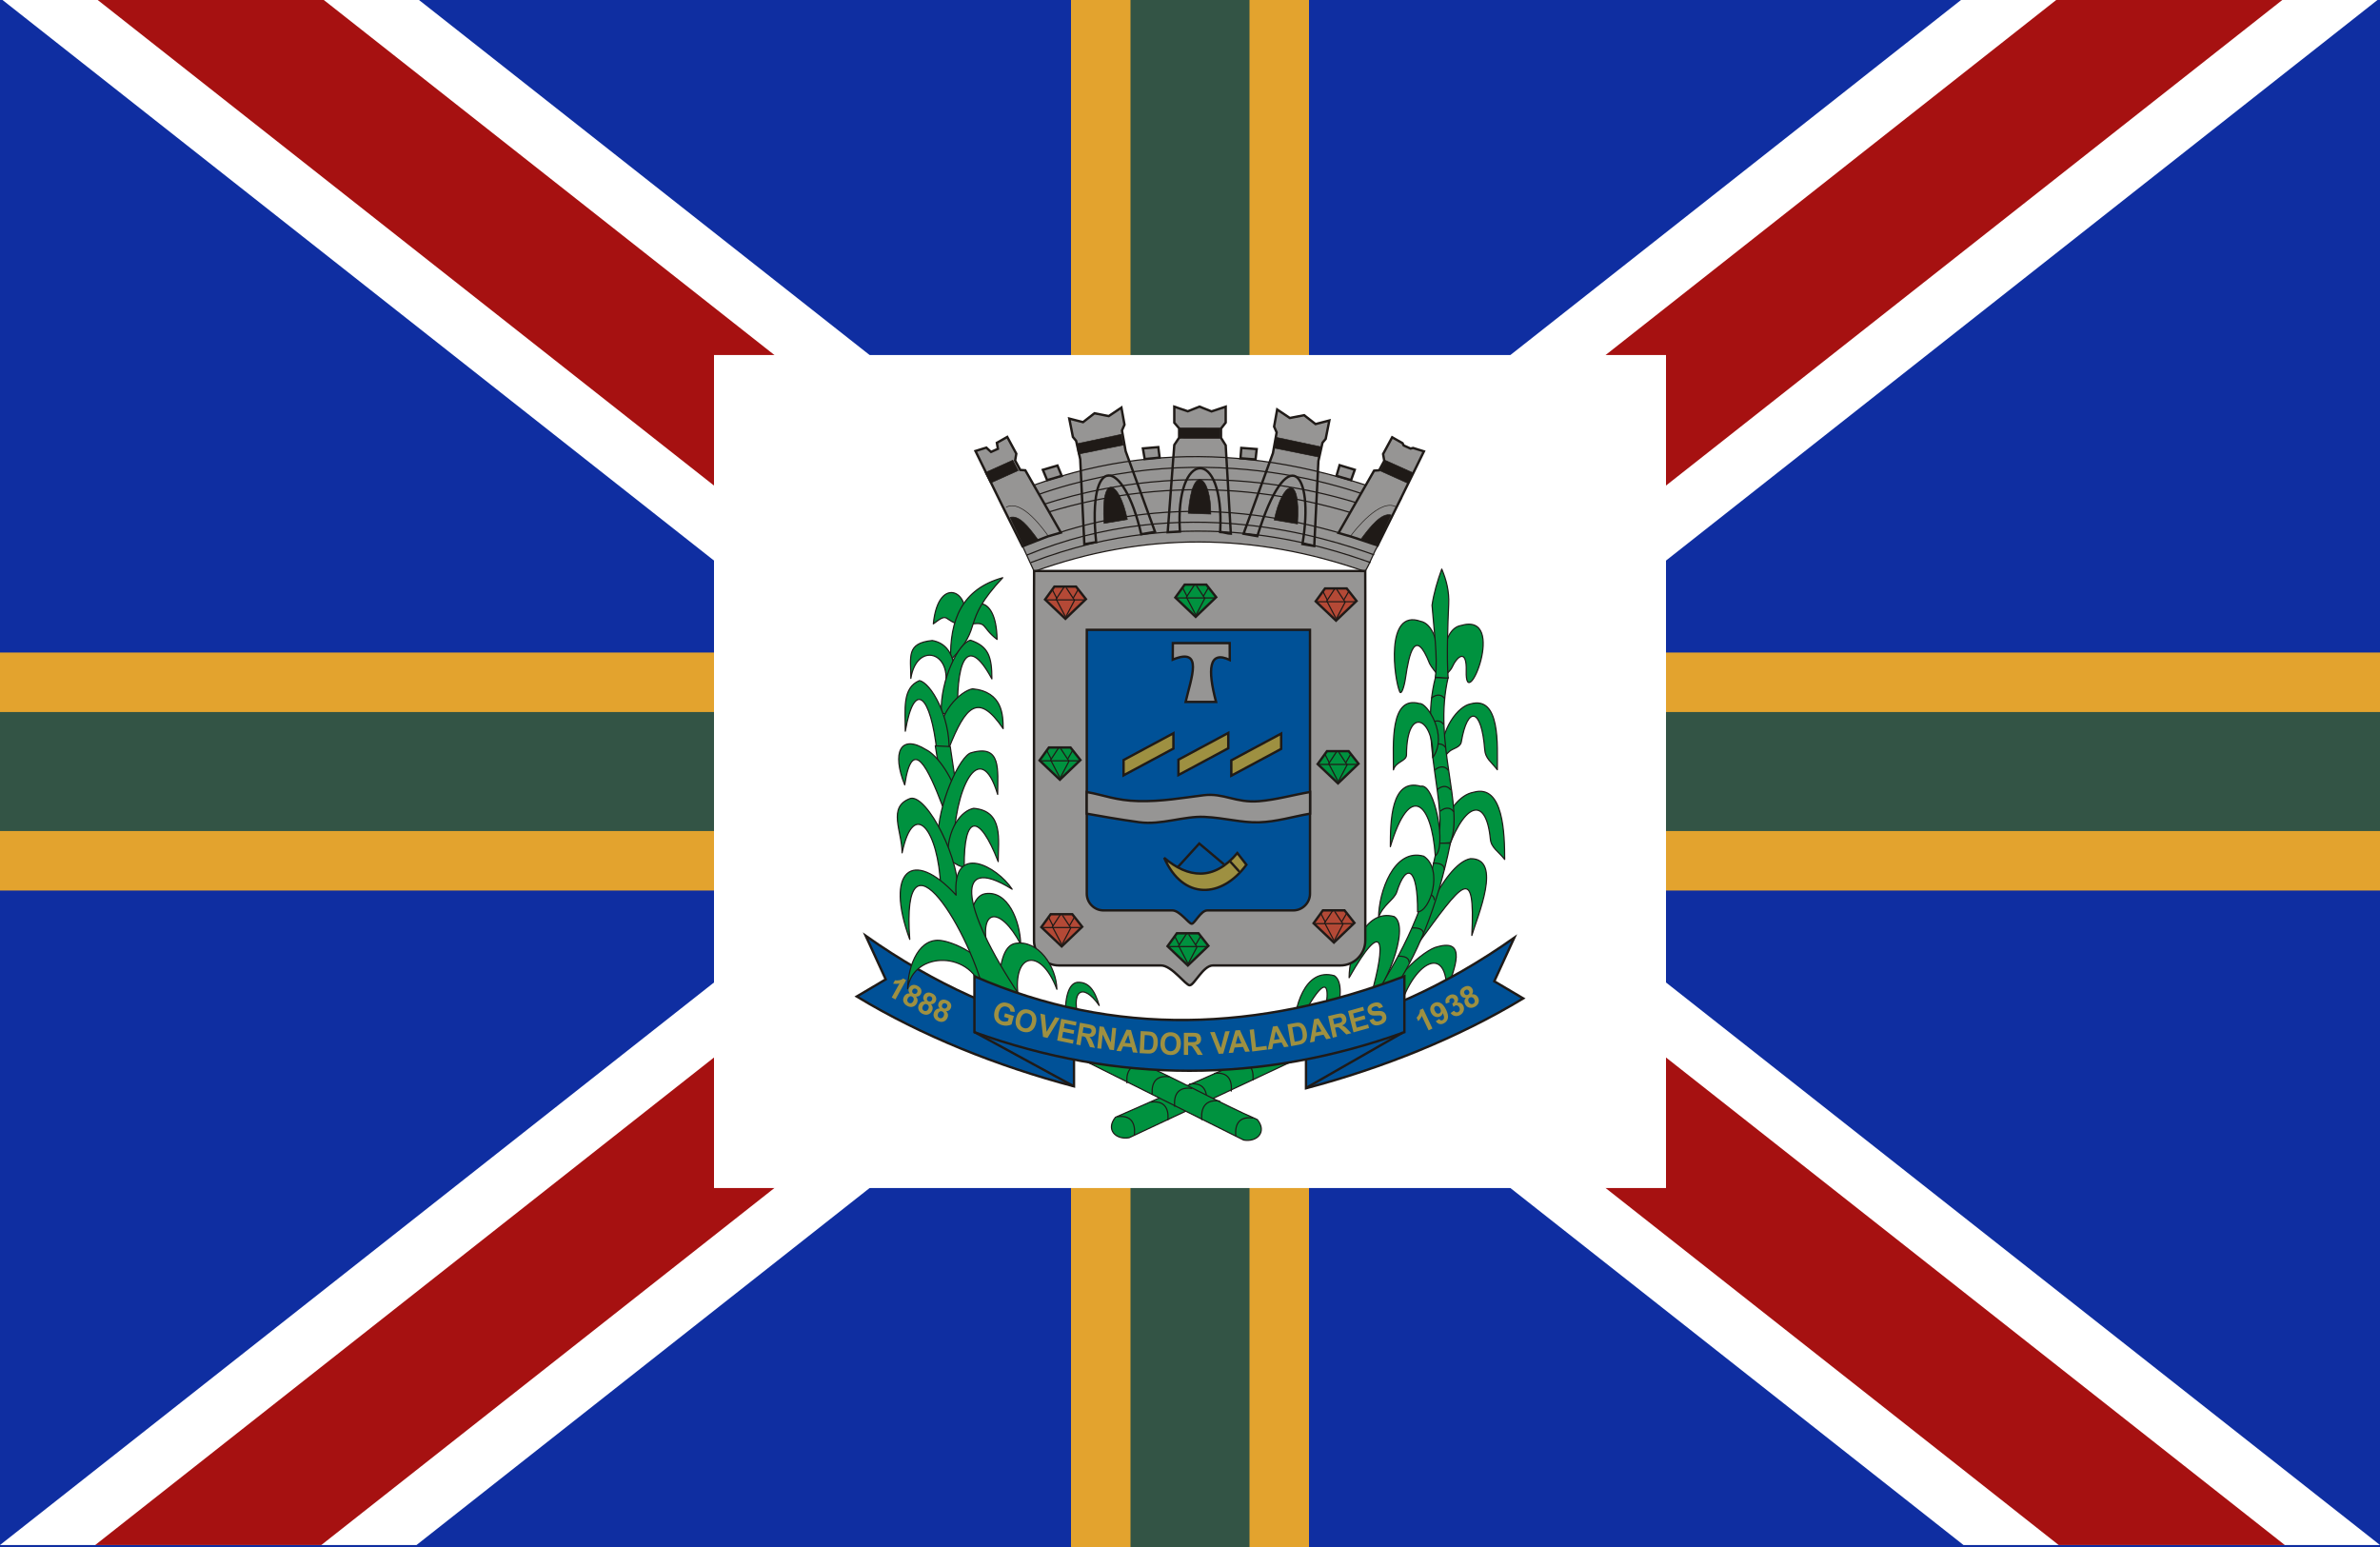 <svg xmlns:dc="http://purl.org/dc/elements/1.1/" xmlns:cc="http://web.resource.org/cc/" xmlns:rdf="http://www.w3.org/1999/02/22-rdf-syntax-ns#" xmlns:svg="http://www.w3.org/2000/svg" xmlns="http://www.w3.org/2000/svg" xmlns:sodipodi="http://sodipodi.sourceforge.net/DTD/sodipodi-0.dtd" xmlns:inkscape="http://www.inkscape.org/namespaces/inkscape" xml:space="preserve" width="200mm" height="130mm" style="shape-rendering:geometricPrecision; text-rendering:geometricPrecision; image-rendering:optimizeQuality; fill-rule:evenodd; clip-rule:evenodd" viewBox="0 0 200 130" id="svg559" sodipodi:version="0.32" sodipodi:docname="Bandeira_GovernadorValadares_MinasGerais_Brasil.svg" inkscape:version="0.44.1" sodipodi:docbase="C:\Documents and Settings\Sergio\Desktop">    <defs id="defs560">    <style type="text/css" id="style561">.str5 {stroke:#1F1A17;stroke-width:0.05}    .str3 {stroke:#1F1A17;stroke-width:0.1}    .str1 {stroke:#1F1A17;stroke-width:0.1;stroke-linejoin:round}    .str2 {stroke:#1F1A17;stroke-width:0.2}    .str4 {stroke:#1F1A17;stroke-width:0.1}    .str0 {stroke:#1F1A17;stroke-width:0.2}    .fil6 {fill:none}    .fil2 {fill:#00923F}    .fil10 {fill:#1F1A17}    .fil0 {fill:#28166F}    .fil5 {fill:#969594}    .fil4 {fill:#DA251D}    .fil1 {fill:#FFF500}    .fil3 {fill:white}    .fil7 {fill:#005197}    .fil8 {fill:#9E9041}    .fil9 {fill:#B44936}</style>                                                          <style id="style2267" type="text/css">.str5 {stroke:#1F1A17;stroke-width:0.05}    .str3 {stroke:#1F1A17;stroke-width:0.1}    .str1 {stroke:#1F1A17;stroke-width:0.1;stroke-linejoin:round}    .str2 {stroke:#1F1A17;stroke-width:0.2}    .str4 {stroke:#1F1A17;stroke-width:0.1}    .str0 {stroke:#1F1A17;stroke-width:0.2}    .fil6 {fill:none}    .fil2 {fill:#00923F}    .fil10 {fill:#1F1A17}    .fil0 {fill:#28166F}    .fil5 {fill:#969594}    .fil4 {fill:#DA251D}    .fil1 {fill:#FFF500}    .fil3 {fill:white}    .fil7 {fill:#005197}    .fil8 {fill:#9E9041}    .fil9 {fill:#B44936}</style>    </defs>  <g style="fill-rule:evenodd" id="g2271" transform="translate(0,-0.166)"><rect style="font-size:12px;fill:#0f2ea1;fill-opacity:1;stroke:none;stroke-opacity:1" id="rect564" height="130.333" width="200" class="fil0" x="0" y="0"></rect><rect style="font-size:12px;fill:#e3a32e;fill-opacity:1;stroke:none;stroke-opacity:1" id="rect565" height="130.333" width="20" x="90" class="fil1" y="0"></rect><rect style="font-size:12px;fill:#e3a32e;fill-opacity:1;stroke:none;stroke-opacity:1" id="rect566" height="20" width="200" y="55" class="fil1" x="0"></rect><rect style="font-size:12px;fill:#335445;fill-opacity:1;stroke:none;stroke-opacity:1" id="rect567" height="130.333" width="10" x="95" class="fil2" y="0"></rect><rect style="font-size:12px;fill:#335445;fill-opacity:1;stroke:none;stroke-opacity:1" id="rect568" height="10" width="200" y="60" class="fil2" x="0"></rect><polygon style="font-size:12px;fill:white;fill-opacity:1;stroke:none;stroke-opacity:1" id="polygon569" points="0,0 165,130 200,130 35,0 0,0 " class="fil3"></polygon><polygon style="font-size:12px;fill:white;fill-opacity:1;stroke:none;stroke-opacity:1" id="polygon570" points="200,0 35,130 0,130 165,0 200,0 " class="fil3"></polygon><polygon style="font-size:12px;fill:#a61111;fill-opacity:1;stroke:none;stroke-opacity:1" id="polygon571" points="8,0 173,130 192,130 27,0 8,0 " class="fil4"></polygon><polygon style="font-size:12px;fill:#a61111;fill-opacity:1;stroke:none;stroke-opacity:1" id="polygon572" points="8,130 27,130 192,0 173,0 8,130 " class="fil4"></polygon><rect style="font-size:12px;fill:white;fill-opacity:1;stroke:none;stroke-opacity:1" id="rect573" height="70" width="80" y="30" x="60" class="fil3"></rect></g><g id="_144505792">      <path style="fill:#969594" d="M 86.907,45.712 C 96.174,42.353 105.442,42.457 114.709,45.712 C 115.151,45.001 115.368,44.227 115.811,43.515 C 105.63,39.91 95.799,39.492 85.926,43.578 C 86.254,44.29 86.581,45.001 86.907,45.712 L 86.907,45.712 z " class="fil5" id="_157662608"></path>      <path style="fill:#969594" d="M 85.108,44.066 C 95.477,40.093 106.238,40.25 116.61,44.12 C 117.042,43.345 117.324,42.609 117.782,41.847 C 106.389,37.41 95.057,36.988 84.01,41.932 C 84.376,42.644 84.742,43.355 85.108,44.066 L 85.108,44.066 z " class="fil5" id="_157661832"></path>      <path style="fill:#969594" d="M 86.907,48.025 C 96.174,44.666 105.442,44.77 114.709,48.025 C 115.151,47.314 115.368,46.54 115.811,45.828 C 105.63,42.223 95.799,41.805 85.926,45.891 C 86.254,46.603 86.581,47.314 86.907,48.025 L 86.907,48.025 z " class="fil5" id="_157660984"></path>      <polygon style="fill:#969594;stroke:#1f1a17;stroke-width:0.2" points="87.636,39.481 88.862,39.121 89.221,39.991 87.995,40.351 87.636,39.481 " class="fil5 str0" id="_157660280"></polygon>      <polygon style="fill:#969594;stroke:#1f1a17;stroke-width:0.2" points="113.846,39.476 112.571,39.091 112.311,39.986 113.537,40.346 113.846,39.476 " class="fil5 str0" id="_157659576"></polygon>      <polygon style="fill:#969594;stroke:#1f1a17;stroke-width:0.2" points="96.042,37.683 97.337,37.573 97.448,38.455 96.193,38.578 96.042,37.683 " class="fil5 str0" id="_157658792"></polygon>      <polygon style="fill:#969594;stroke:#1f1a17;stroke-width:0.2" points="105.605,37.738 104.31,37.64 104.243,38.51 105.51,38.608 105.605,37.738 " class="fil5 str0" id="_157657896"></polygon>      <g id="g582">        <path style="fill:#00923f;stroke:#1f1a17;stroke-width:0.1;stroke-linejoin:round" d="M 123.576,72.156 C 126.289,72.132 124.142,77.017 123.683,78.611 C 123.981,72.454 122.922,74.179 119.088,79.399 C 118.576,79.399 121.247,72.565 123.576,72.156 z " class="fil2 str1" id="_157657408"></path>        <path style="fill:#00923f;stroke:#1f1a17;stroke-width:0.1;stroke-linejoin:round" d="M 123.568,59.154 C 126.092,58.434 125.825,62.614 125.825,64.684 C 125.298,64.001 124.823,63.742 124.768,62.998 C 124.504,59.477 123.325,59.254 122.799,62.345 C 122.72,62.816 122.105,62.881 121.805,63.14 C 121.368,63.518 121.206,63.978 121.085,63.978 C 120.986,61.144 122.606,59.324 123.568,59.154 L 123.568,59.154 z " class="fil2 str1" id="_157656464"></path>        <path style="fill:#00923f;stroke:#1f1a17;stroke-width:0.1;stroke-linejoin:round" d="M 120.784,79.563 C 123.308,78.842 122.226,81.418 121.574,83.227 C 121.56,78.77 118.051,81.436 117.354,86.02 C 116.808,86.02 116.936,85.333 116.39,85.333 C 116.291,82.5 119.822,79.732 120.784,79.563 z " class="fil2 str1" id="_157655688"></path>        <path style="fill:#00923f;stroke:#1f1a17;stroke-width:0.1;stroke-linejoin:round" d="M 123.835,66.575 C 126.359,65.854 126.442,70.151 126.443,72.221 C 125.916,71.538 125.311,71.25 125.24,70.506 C 124.876,66.738 122.924,67.394 121.414,72.14 C 120.109,72.14 121.416,67 123.835,66.575 z " class="fil2 str1" id="_157654912"></path>        <path style="fill:#00923f;stroke:#1f1a17;stroke-width:0.1;stroke-linejoin:round" d="M 120.623,56.935 L 121.692,56.935 C 120.412,62.412 123.049,67.777 121.888,70.815 L 120.753,70.891 C 121.789,67.903 119.234,62.302 120.623,56.935 L 120.623,56.935 z " class="fil2 str1" id="_157654424"></path>        <path style="fill:#00923f;stroke:#1f1a17;stroke-width:0.1;stroke-linejoin:round" d="M 122.763,52.565 C 126.766,51.382 123.098,60.22 123.214,56.384 C 123.27,54.535 122.485,55.049 121.995,56.13 C 121.919,56.299 121.375,56.888 121.255,56.888 C 121.155,54.054 121.801,52.734 122.763,52.565 L 122.763,52.565 z " class="fil2 str1" id="_157653648"></path>        <path style="fill:#00923f;stroke:#1f1a17;stroke-width:0.1;stroke-linejoin:round" d="M 119.373,52.209 C 116.372,51.136 117.164,57.085 117.623,58.127 C 117.761,58.44 118.004,57.702 118.11,56.977 C 118.401,54.976 118.912,52.633 120.141,55.775 C 120.207,55.944 120.835,56.791 120.956,56.791 C 121.055,53.957 120.335,52.379 119.373,52.209 L 119.373,52.209 z " class="fil2 str1" id="_157652848"></path>        <path style="fill:none;stroke:#1f1a17;stroke-width:0.1;stroke-linejoin:round" d="M 120.189,60.838 C 120.689,60.419 121.122,60.58 121.314,60.88" class="fil6 str1" id="_157652152"></path>        <path style="fill:none;stroke:#1f1a17;stroke-width:0.1;stroke-linejoin:round" d="M 120.338,62.769 C 120.838,62.349 121.271,62.51 121.463,62.81" class="fil6 str1" id="_157651456"></path>        <path style="fill:#00923f;stroke:#1f1a17;stroke-width:0.1;stroke-linejoin:round" d="M 119.29,59.125 C 116.766,58.404 117.097,62.625 117.097,64.695 C 117.285,63.991 118.189,63.979 118.192,63.434 C 118.215,59.171 120.543,60.363 120.397,63.673 C 121.745,61.785 119.868,59.001 119.29,59.125 L 119.29,59.125 z " class="fil2 str1" id="_157650152"></path>        <path style="fill:#00923f;stroke:#1f1a17;stroke-width:0.1;stroke-linejoin:round" d="M 120.81,70.859 L 121.879,70.859 C 120.784,76.262 119.057,80.398 116.854,83.582 L 115.509,83.628 C 117.761,80.263 119.915,76.074 120.81,70.859 z " class="fil2 str1" id="_157649664"></path>        <path style="fill:#00923f;stroke:#1f1a17;stroke-width:0.1;stroke-linejoin:round" d="M 117.163,77.025 C 114.639,76.304 113.372,80.092 113.371,82.162 C 116.297,76.995 116.516,79.109 115.196,83.714 C 116.118,83.714 118.603,77.984 117.163,77.025 z " class="fil2 str1" id="_157649040"></path>        <path style="fill:#00923f;stroke:#1f1a17;stroke-width:0.1;stroke-linejoin:round" d="M 112.134,81.993 C 109.61,81.272 108.706,84.758 108.706,86.828 C 112.036,80.241 112.094,82.922 110.53,88.38 C 111.452,88.38 113.573,82.953 112.134,81.993 z " class="fil2 str1" id="_157648552"></path>        <path style="fill:#00923f;stroke:#1f1a17;stroke-width:0.1;stroke-linejoin:round" d="M 119.394,66.073 C 116.87,65.353 116.838,69.08 116.837,71.15 C 118.488,65.617 120.327,67.49 120.611,71.914 C 121.591,71.234 120.555,65.757 119.394,66.073 L 119.394,66.073 z " class="fil2 str1" id="_157648064"></path>        <path style="fill:#00923f;stroke:#1f1a17;stroke-width:0.1;stroke-linejoin:round" d="M 121.156,47.823 C 120.787,48.836 120.488,49.849 120.34,50.863 C 120.457,52.549 120.858,55.332 120.611,56.918 C 121.15,56.925 121.154,56.972 121.694,56.979 C 121.56,55.328 121.663,52.454 121.738,50.783 C 121.793,49.702 121.544,48.736 121.156,47.823 L 121.156,47.823 z " class="fil2 str1" id="_157646688"></path>        <path style="fill:none;stroke:#1f1a17;stroke-width:0.1;stroke-linejoin:round" d="M 117.447,80.349 C 118.414,80.313 118.414,80.768 118.415,80.905" class="fil6 str1" id="_157645992"></path>        <path style="fill:none;stroke:#1f1a17;stroke-width:0.1;stroke-linejoin:round" d="M 119.559,75.087 C 120.526,75.051 120.526,75.506 120.527,75.642" class="fil6 str1" id="_157645296"></path>        <path style="fill:#00923f;stroke:#1f1a17;stroke-width:0.1;stroke-linejoin:round" d="M 119.643,71.951 C 117.119,71.23 115.852,75.019 115.851,77.089 C 116.199,76.053 117.174,75.593 117.375,74.957 C 118.174,72.429 119.154,72.897 119.124,76.626 C 120.182,76.626 121.311,73.063 119.643,71.951 z " class="fil2 str1" id="_157644520"></path>        <path style="fill:none;stroke:#1f1a17;stroke-width:0.1;stroke-linejoin:round" d="M 118.663,77.972 C 119.63,77.936 119.63,78.391 119.631,78.528" class="fil6 str1" id="_157643824"></path>        <path style="fill:none;stroke:#1f1a17;stroke-width:0.1;stroke-linejoin:round" d="M 121.028,68.168 C 121.528,67.748 121.961,67.91 122.153,68.21" class="fil6 str1" id="_157643128"></path>        <path style="fill:none;stroke:#1f1a17;stroke-width:0.1;stroke-linejoin:round" d="M 120.781,66.344 C 121.281,65.924 121.714,66.085 121.906,66.385" class="fil6 str1" id="_157642432"></path>        <path style="fill:none;stroke:#1f1a17;stroke-width:0.1;stroke-linejoin:round" d="M 120.581,64.699 C 121.08,64.279 121.514,64.441 121.706,64.741" class="fil6 str1" id="_157641600"></path>        <path style="fill:none;stroke:#1f1a17;stroke-width:0.1;stroke-linejoin:round" d="M 120.277,58.67 C 120.777,58.25 121.21,58.411 121.402,58.712" class="fil6 str1" id="_157640904"></path>        <path style="fill:none;stroke:#1f1a17;stroke-width:0.1;stroke-linejoin:round" d="M 120.4,72.531 C 121.367,72.495 121.367,72.949 121.368,73.086" class="fil6 str1" id="_157639792"></path>      </g>      <path style="fill:#969594;stroke:#1f1a17;stroke-width:0.2" d="M 88.979,47.981 L 112.642,47.981 L 114.726,47.983 L 114.73,50.069 L 114.73,79.042 C 114.73,80.19 113.79,81.13 112.642,81.13 L 101.926,81.13 C 101.105,81.13 100.362,82.779 99.981,82.798 C 99.639,82.815 98.483,81.13 97.564,81.13 L 88.979,81.13 C 87.831,81.13 86.891,80.191 86.891,79.042 L 86.891,50.069 L 86.898,47.981 L 88.979,47.981 L 88.979,47.981 z " class="fil5 str2" id="_157638880"></path>      <path style="fill:#005197;stroke:#1f1a17;stroke-width:0.2" d="M 92.732,52.924 L 108.678,52.924 L 110.082,52.925 L 110.084,54.331 L 110.084,75.097 C 110.084,75.87 109.451,76.504 108.678,76.504 L 101.456,76.504 C 100.903,76.504 100.402,77.615 100.146,77.627 C 99.915,77.639 99.136,76.504 98.517,76.504 L 92.732,76.504 C 91.959,76.504 91.326,75.871 91.326,75.097 L 91.326,54.331 L 91.33,52.924 L 92.732,52.924 L 92.732,52.924 z " class="fil7 str2" id="_157638024"></path>      <path style="fill:#005197;stroke:#1f1a17;stroke-width:0.2" d="M 127.251,78.8 C 121.39,82.929 115.597,85.466 109.749,86.774 C 109.749,88.61 109.749,89.615 109.749,91.451 C 116.229,89.734 122.528,87.208 128.003,83.9 L 125.569,82.459 L 127.251,78.8 L 127.251,78.8 z " class="fil7 str2" id="_157637536"></path>      <path style="fill:#005197;stroke:#1f1a17;stroke-width:0.2" d="M 72.749,78.64 C 78.61,82.768 84.403,85.305 90.251,86.614 C 90.251,88.45 90.251,89.454 90.251,91.29 C 83.772,89.574 77.472,87.047 71.997,83.739 L 74.431,82.298 L 72.749,78.64 z " class="fil7 str2" id="_157636536"></path>      <g id="g611">        <path style="fill:#00923f;stroke:#1f1a17;stroke-width:0.1" d="M 103.764,89.474 C 100.421,90.945 97.078,92.417 93.735,93.889 C 92.895,94.919 93.757,95.805 94.885,95.607 L 109.293,88.854 L 103.764,89.474 L 103.764,89.474 z " class="fil2 str3" id="_157635792"></path>        <path style="fill:none;stroke:#1f1a17;stroke-width:0.1" d="M 102.016,90.208 C 103.542,89.993 103.515,91.261 103.463,91.729" class="fil6 str3" id="_157635096"></path>        <path style="fill:none;stroke:#1f1a17;stroke-width:0.1" d="M 99.931,91.098 C 101.458,90.883 101.431,92.151 101.379,92.62" class="fil6 str3" id="_157634400"></path>        <path style="fill:#00923f;stroke:#1f1a17;stroke-width:0.1" d="M 95.801,89.323 C 99.143,90.795 102.314,92.612 105.657,94.084 C 106.498,95.114 105.635,96 104.507,95.802 L 90.272,88.703 L 95.801,89.323 L 95.801,89.323 z " class="fil2 str3" id="_157633440"></path>        <path style="fill:none;stroke:#1f1a17;stroke-width:0.1" d="M 103.838,89.279 C 105.364,89.064 105.337,90.332 105.285,90.8" class="fil6 str3" id="_157632744"></path>        <path style="fill:none;stroke:#1f1a17;stroke-width:0.1" d="M 96.158,89.517 C 94.632,89.302 94.659,90.57 94.711,91.038" class="fil6 str3" id="_157632048"></path>        <path style="fill:none;stroke:#1f1a17;stroke-width:0.1" d="M 93.878,93.842 C 95.404,93.627 95.377,94.895 95.325,95.364" class="fil6 str3" id="_157631352"></path>        <path style="fill:none;stroke:#1f1a17;stroke-width:0.1" d="M 105.299,93.951 C 103.773,93.736 103.8,95.003 103.852,95.472" class="fil6 str3" id="_157630656"></path>        <path style="fill:none;stroke:#1f1a17;stroke-width:0.1" d="M 96.691,92.619 C 98.217,92.404 98.19,93.672 98.138,94.141" class="fil6 str3" id="_157629960"></path>        <path style="fill:none;stroke:#1f1a17;stroke-width:0.1" d="M 102.522,92.525 C 100.913,92.298 100.942,93.634 100.996,94.128" class="fil6 str3" id="_157629264"></path>        <path style="fill:none;stroke:#1f1a17;stroke-width:0.1" d="M 100.176,91.463 C 98.635,91.246 98.662,92.526 98.715,92.999" class="fil6 str3" id="_157628568"></path>        <path style="fill:none;stroke:#1f1a17;stroke-width:0.1" d="M 98.281,90.489 C 96.755,90.275 96.783,91.542 96.834,92.011" class="fil6 str3" id="_157627544"></path>      </g>      <g id="g624">        <path style="fill:#00923f;stroke:#1f1a17;stroke-width:0.1;stroke-linejoin:round" d="M 90.509,82.552 C 91.469,82.478 91.992,83.199 92.37,84.494 C 90.941,82.443 89.899,83.322 90.727,85.858 C 90.326,85.858 89.925,85.858 89.523,85.858 C 89.451,83.778 89.803,82.676 90.509,82.552 z " class="fil2 str1" id="_157626712"></path>        <path style="fill:#00923f;stroke:#1f1a17;stroke-width:0.1;stroke-linejoin:round" d="M 83.785,53.732 C 82.361,52.639 83.068,52.176 81.33,52.494 C 81.17,50.274 83.736,49.626 83.785,53.732 z " class="fil2 str1" id="_157626088"></path>        <path style="fill:#00923f;stroke:#1f1a17;stroke-width:0.1;stroke-linejoin:round" d="M 78.431,52.425 C 79.856,51.333 79.175,52.219 80.912,52.536 C 81.914,49.822 78.863,48.095 78.431,52.425 z " class="fil2 str1" id="_157625600"></path>        <path style="fill:#00923f;stroke:#1f1a17;stroke-width:0.1;stroke-linejoin:round" d="M 84.263,48.547 C 80.823,49.494 79.803,52.102 79.884,55.465 C 82.765,52.532 80.652,52.425 84.263,48.547 z " class="fil2 str1" id="_157624608"></path>        <path style="fill:#00923f;stroke:#1f1a17;stroke-width:0.1;stroke-linejoin:round" d="M 82.78,75.104 C 84.691,74.783 85.725,77.404 85.771,79.341 C 84.028,76.05 82.112,76.273 83.077,80.091 C 82.53,80.091 81.983,79.608 81.437,79.608 C 81.338,76.775 81.818,75.273 82.78,75.104 L 82.78,75.104 z " class="fil2 str1" id="_157623832"></path>        <path style="fill:#00923f;stroke:#1f1a17;stroke-width:0.1;stroke-linejoin:round" d="M 78.338,53.825 C 76.135,54.047 76.541,55.18 76.541,57.009 C 77.032,53.892 80.125,54.757 79.395,57.879 C 79.941,57.879 79.734,57.538 80.28,57.538 C 80.379,54.704 79.299,53.994 78.338,53.825 L 78.338,53.825 z " class="fil2 str1" id="_157623056"></path>        <path style="fill:#00923f;stroke:#1f1a17;stroke-width:0.1;stroke-linejoin:round" d="M 81.555,53.8 C 83.081,54.313 83.351,55.219 83.351,57.049 C 81.144,52.973 80.294,55.948 80.497,60.44 C 79.95,60.44 79.643,59.937 79.097,59.937 C 78.997,57.104 80.593,53.969 81.555,53.8 z " class="fil2 str1" id="_157622280"></path>        <path style="fill:#00923f;stroke:#1f1a17;stroke-width:0.1;stroke-linejoin:round" d="M 81.729,57.883 C 84.267,58.135 84.291,60.106 84.298,61.229 C 82.217,58.158 81.148,59.315 79.738,62.874 C 79.192,62.874 79.367,62.663 78.821,62.663 C 78.721,59.83 80.767,58.053 81.729,57.883 z " class="fil2 str1" id="_157621504"></path>        <path style="fill:#00923f;stroke:#1f1a17;stroke-width:0.1;stroke-linejoin:round" d="M 77.26,57.195 C 75.798,57.805 76.076,59.617 76.076,61.446 C 76.84,57.01 78.221,58.452 78.737,63.188 C 79.283,63.188 79.204,63.074 79.751,63.074 C 79.85,60.24 78.222,57.364 77.26,57.195 L 77.26,57.195 z " class="fil2 str1" id="_157620920"></path>        <polygon style="fill:#00923f;stroke:#1f1a17;stroke-width:0.1;stroke-linejoin:round" points="78.596,62.674 79.852,62.738 80.496,67.038 79.368,67.425 78.596,62.674 " class="fil2 str1" id="_157620024"></polygon>        <path style="fill:#00923f;stroke:#1f1a17;stroke-width:0.1;stroke-linejoin:round" d="M 77.823,62.999 C 75.651,61.645 74.933,63.24 76.027,65.957 C 76.663,61.694 78.022,64.629 79.203,67.732 C 79.75,67.732 80.057,67.23 80.603,67.23 C 79.845,64.805 78.562,63.356 77.823,62.999 z " class="fil2 str1" id="_157619248"></path>        <path style="fill:#00923f;stroke:#1f1a17;stroke-width:0.1;stroke-linejoin:round" d="M 81.639,63.251 C 84.163,62.53 83.838,64.689 83.838,66.758 C 82.341,61.782 80.14,66.389 80.139,71.352 C 79.593,71.352 79.382,70.535 78.836,70.535 C 78.737,67.701 80.677,63.42 81.639,63.251 z " class="fil2 str1" id="_157618336"></path>        <path style="fill:#00923f;stroke:#1f1a17;stroke-width:0.1;stroke-linejoin:round" d="M 81.827,67.927 C 84.352,68.149 83.882,70.574 83.882,72.404 C 82.3,68.328 80.985,68.362 81.027,72.853 C 80.481,72.853 80.173,72.35 79.627,72.35 C 79.528,69.517 80.865,68.096 81.827,67.927 L 81.827,67.927 z " class="fil2 str1" id="_157617560"></path>        <path style="fill:#00923f;stroke:#1f1a17;stroke-width:0.1;stroke-linejoin:round" d="M 76.508,67.094 C 74.539,67.8 75.806,69.838 75.806,71.668 C 76.791,66.993 78.874,69.809 79.046,74.516 C 79.593,74.516 79.948,75.444 80.495,75.444 C 80.817,72.341 77.898,66.748 76.508,67.094 L 76.508,67.094 z " class="fil2 str1" id="_157616784"></path>        <path style="fill:#00923f;stroke:#1f1a17;stroke-width:0.1;stroke-linejoin:round" d="M 79.263,79.068 C 77.273,78.63 76.307,81.078 76.272,83.092 C 76.683,79.851 81.874,79.83 82.59,83.51 C 83.137,83.51 82.908,83.335 83.454,83.335 C 83.553,80.502 80.225,79.237 79.263,79.068 L 79.263,79.068 z " class="fil2 str1" id="_157616296"></path>        <path style="fill:#00923f;stroke:#1f1a17;stroke-width:0.1;stroke-linejoin:round" d="M 85.327,79.277 C 87.239,78.955 88.766,81.196 88.812,83.132 C 87.444,79.465 84.892,80.059 85.624,84.111 C 85.077,84.111 84.531,83.781 83.984,83.781 C 83.885,80.947 84.365,79.446 85.327,79.277 L 85.327,79.277 z " class="fil2 str1" id="_157615808"></path>        <path style="fill:#00923f;stroke:#1f1a17;stroke-width:0.1;stroke-linejoin:round" d="M 86.201,84.418 C 85.418,84.352 83.642,84.115 82.858,84.05 C 81.645,78.372 75.692,68.633 76.449,78.939 C 74.335,73.153 76.671,71.226 80.343,75.22 C 80.008,70.743 83.787,72.793 85.054,74.722 C 79.932,71.531 80.824,76.641 86.201,84.418 L 86.201,84.418 z " class="fil2 str1" id="_157614304"></path>      </g>      <path style="fill:#005197;stroke:#1f1a17;stroke-width:0.2" d="M 81.885,82.041 C 93.699,87.197 105.768,86.677 118.016,82.041 C 118.016,83.607 118.016,85.173 118.016,86.739 C 105.972,91.06 93.928,91.06 81.885,86.739 C 81.885,85.173 81.885,83.607 81.885,82.041 z " class="fil7 str2" id="_157613680"></path>      <path style="fill:none;stroke:#1f1a17;stroke-width:0.2" d="M 81.876,86.724 C 90.197,91.26 90.197,91.26 90.197,91.26" class="fil6 str2" id="_157612984"></path>      <line style="fill:none;stroke:#1f1a17;stroke-width:0.2" y2="86.759" x2="117.908" y1="91.443" x1="109.72" class="fil6 str2" id="_157612496"></line>      <polygon style="fill:#9e9041;stroke:#1f1a17;stroke-width:0.2" points="94.417,63.868 98.606,61.618 98.606,62.906 94.417,65.155 94.417,63.868 " class="fil8 str2" id="_157611792"></polygon>      <polygon style="fill:#9e9041;stroke:#1f1a17;stroke-width:0.2" points="99.028,63.84 103.217,61.591 103.217,62.878 99.028,65.128 99.028,63.84 " class="fil8 str2" id="_157610952"></polygon>      <polygon style="fill:#9e9041;stroke:#1f1a17;stroke-width:0.2" points="103.472,63.896 107.661,61.647 107.661,62.934 103.472,65.183 103.472,63.896 " class="fil8 str2" id="_157610056"></polygon>      <path style="fill:#969594;stroke:#1f1a17;stroke-width:0.2" d="M 91.321,66.556 C 92.776,66.811 93.77,67.275 95.686,67.32 C 97.601,67.365 99.45,67.039 101.141,66.827 C 102.833,66.616 103.821,67.488 105.797,67.328 C 107.236,67.211 108.658,66.799 110.089,66.556 L 110.089,68.375 C 108.658,68.617 107.289,69.057 105.797,69.102 C 104.305,69.147 102.956,68.728 101.214,68.646 C 99.471,68.563 97.581,69.349 95.738,69.094 C 93.898,68.839 92.764,68.629 91.321,68.375 L 91.321,66.556 z " class="fil5 str2" id="_157608368"></path>      <path style="fill:#9e9041;stroke:#1f1a17;stroke-width:0.2" d="M 103.978,71.685 C 101.99,74.061 99.82,73.782 97.831,72.085 C 99.409,75.671 102.665,75.499 104.742,72.666 C 104.487,72.339 104.233,72.012 103.978,71.685 z " class="fil8 str2" id="_157607768"></path>      <path style="fill:none;stroke:#1f1a17;stroke-width:0.2" d="M 103.36,72.376 C 104.16,73.285 104.197,73.285 104.197,73.285" class="fil6 str2" id="_157607264"></path>      <path style="fill:none;stroke:#1f1a17;stroke-width:0.2" d="M 98.959,72.885 C 100.778,70.884 100.778,70.884 100.778,70.884 L 102.851,72.63" class="fil6 str2" id="_157606368"></path>      <path style="fill:#969594;stroke:#1f1a17;stroke-width:0.2" d="M 99.633,58.983 C 100.485,58.983 101.337,58.983 102.19,58.983 C 101.462,56.242 101.582,54.62 103.342,55.459 L 103.336,54.043 L 98.558,54.043 C 98.555,54.505 98.552,54.968 98.549,55.43 C 101.173,54.345 100.09,56.978 99.633,58.983 L 99.633,58.983 z " class="fil5 str2" id="_157605576"></path>      <polygon style="fill:#00923f;stroke:#1f1a17;stroke-width:0.2" points="111.512,63.122 113.33,63.122 114.161,64.176 112.437,65.829 110.728,64.208 111.512,63.122 " class="fil2 str0" id="_157604464"></polygon>      <path style="fill:none;stroke:#1f1a17;stroke-width:0.1" d="M 110.791,64.239 C 114.114,64.239 114.114,64.239 114.114,64.239" class="fil6 str4" id="_157603768"></path>      <polyline style="fill:none;stroke:#1f1a17;stroke-width:0.1" points="112.356,63.107 111.659,64.17 112.434,65.647 " class="fil6 str4" id="_157603280"></polyline>      <polyline style="fill:none;stroke:#1f1a17;stroke-width:0.1" points="112.504,63.212 113.201,64.275 112.426,65.752 " class="fil6 str4" id="_157602656"></polyline>      <path style="fill:none;stroke:#1f1a17;stroke-width:0.1" d="M 111.333,63.367 C 111.695,64.062 111.719,64.129 111.719,64.129" class="fil6 str4" id="_157601960"></path>      <line style="fill:none;stroke:#1f1a17;stroke-width:0.1" y2="64.066" x2="113.105" y1="63.397" x1="113.493" class="fil6 str4" id="_157601280"></line>      <polygon style="fill:#b44936;stroke:#1f1a17;stroke-width:0.2" points="111.347,49.447 113.166,49.447 113.997,50.502 112.272,52.154 110.563,50.533 111.347,49.447 " class="fil9 str0" id="_157600168"></polygon>      <path style="fill:none;stroke:#1f1a17;stroke-width:0.1" d="M 110.626,50.565 C 113.949,50.565 113.949,50.565 113.949,50.565" class="fil6 str4" id="_157599472"></path>      <polyline style="fill:none;stroke:#1f1a17;stroke-width:0.1" points="112.192,49.433 111.494,50.496 112.269,51.973 " class="fil6 str4" id="_157598984"></polyline>      <polyline style="fill:none;stroke:#1f1a17;stroke-width:0.1" points="112.339,49.537 113.037,50.6 112.262,52.077 " class="fil6 str4" id="_157598496"></polyline>      <path style="fill:none;stroke:#1f1a17;stroke-width:0.1" d="M 111.168,49.693 C 111.53,50.388 111.554,50.455 111.554,50.455" class="fil6 str4" id="_157597800"></path>      <line style="fill:none;stroke:#1f1a17;stroke-width:0.1" y2="50.392" x2="112.94" y1="49.723" x1="113.329" class="fil6 str4" id="_157597120"></line>      <polygon style="fill:#00923f;stroke:#1f1a17;stroke-width:0.2" points="99.551,49.129 101.37,49.129 102.2,50.184 100.476,51.836 98.767,50.215 99.551,49.129 " class="fil2 str0" id="_157596008"></polygon>      <path style="fill:none;stroke:#1f1a17;stroke-width:0.1" d="M 98.83,50.247 C 102.153,50.247 102.153,50.247 102.153,50.247" class="fil6 str4" id="_157595176"></path>      <polyline style="fill:none;stroke:#1f1a17;stroke-width:0.1" points="100.396,49.115 99.698,50.178 100.473,51.655 " class="fil6 str4" id="_157594688"></polyline>      <polyline style="fill:none;stroke:#1f1a17;stroke-width:0.1" points="100.543,49.219 101.24,50.282 100.466,51.759 " class="fil6 str4" id="_157594200"></polyline>      <path style="fill:none;stroke:#1f1a17;stroke-width:0.1" d="M 99.372,49.374 C 99.734,50.069 99.758,50.137 99.758,50.137" class="fil6 str4" id="_157593504"></path>      <path style="fill:#969594;stroke:#1f1a17;stroke-width:0.2" d="M 98.68,34.176 L 99.816,34.561 L 100.797,34.17 L 101.809,34.572 L 103,34.176 L 103,35.509 L 102.606,36.015 L 102.606,36.794 L 103,37.422 L 103.432,44.851 C 103.154,44.844 102.815,44.713 102.537,44.706 C 102.923,37.397 98.699,37.74 99.154,44.672 L 98.125,44.727 L 98.68,37.39 L 99.087,36.776 L 99.087,35.996 L 98.68,35.522 L 98.68,34.176 L 98.68,34.176 z " class="fil5 str0" id="_157593016"></path>      <path style="fill:#969594;stroke:#1f1a17;stroke-width:0.2" d="M 94.237,34.252 L 93.173,34.965 L 91.971,34.729 L 91.013,35.475 L 89.853,35.175 L 90.16,36.721 L 90.431,37.048 L 90.773,38.581 L 91.122,45.731 C 91.452,45.673 91.782,45.615 92.113,45.557 C 91.346,37.998 94.398,38.399 95.904,44.895 L 97.063,44.693 L 94.593,37.916 L 94.283,36.176 L 94.495,35.688 L 94.237,34.252 L 94.237,34.252 z " class="fil5 str0" id="_157592176"></path>      <path style="fill:#969594;stroke:#1f1a17;stroke-width:0.2" d="M 107.326,34.413 L 108.389,35.125 L 109.592,34.89 L 110.549,35.636 L 111.71,35.335 L 111.403,36.881 L 111.132,37.208 L 110.79,38.742 L 110.441,45.891 C 110.11,45.833 109.78,45.775 109.45,45.718 C 110.49,39.603 108.176,36.92 105.658,45.055 L 104.5,44.853 L 106.97,38.077 L 107.28,36.336 L 107.067,35.848 L 107.326,34.413 L 107.326,34.413 z " class="fil5 str0" id="_157591688"></path>      <line style="fill:none;stroke:#1f1a17;stroke-width:0.1" y2="50.074" x2="101.144" y1="49.405" x1="101.533" class="fil6 str4" id="_157591200"></line>      <path style="fill:#1f1a17;stroke:#1f1a17;stroke-width:0.05" d="M 94.738,43.654 C 94.067,40.413 92.476,39.575 92.777,43.986 L 94.738,43.654 z " class="fil10 str5" id="_157590496"></path>      <path style="fill:#1f1a17;stroke:#1f1a17;stroke-width:0.05" d="M 107.075,43.698 C 107.746,40.458 109.336,39.62 109.036,44.03 L 107.075,43.698 z " class="fil10 str5" id="_157589792"></path>      <path style="fill:#1f1a17;stroke:#1f1a17;stroke-width:0.05" d="M 101.75,43.202 C 101.768,40.004 100.179,38.763 99.851,43.132 L 101.75,43.202 z " class="fil10 str5" id="_157588760"></path>      <path style="fill:none;stroke:#1f1a17;stroke-width:0.1" d="M 86.907,48.025 C 96.174,44.666 105.442,44.77 114.709,48.025 C 115.151,47.314 115.368,46.54 115.811,45.828 C 105.63,42.223 95.799,41.805 85.926,45.891 C 86.254,46.603 86.581,47.314 86.907,48.025 L 86.907,48.025 z " class="fil6 str3" id="_157588272"></path>      <polygon style="fill:#b44936;stroke:#1f1a17;stroke-width:0.2" points="88.605,49.294 90.424,49.294 91.254,50.348 89.53,52.001 87.821,50.38 88.605,49.294 " class="fil9 str0" id="_157587160"></polygon>      <path style="fill:none;stroke:#1f1a17;stroke-width:0.1" d="M 87.884,50.411 C 91.207,50.411 91.207,50.411 91.207,50.411" class="fil6 str4" id="_157586464"></path>      <polyline style="fill:none;stroke:#1f1a17;stroke-width:0.1" points="89.45,49.279 88.752,50.342 89.527,51.819 " class="fil6 str4" id="_157585976"></polyline>      <polyline style="fill:none;stroke:#1f1a17;stroke-width:0.1" points="89.597,49.384 90.294,50.447 89.52,51.924 " class="fil6 str4" id="_157585488"></polyline>      <path style="fill:none;stroke:#1f1a17;stroke-width:0.1" d="M 88.425,49.539 C 88.788,50.234 88.812,50.301 88.812,50.301" class="fil6 str4" id="_157584792"></path>      <line style="fill:none;stroke:#1f1a17;stroke-width:0.1" y2="50.238" x2="90.198" y1="49.569" x1="90.587" class="fil6 str4" id="_157584112"></line>      <polygon style="fill:#00923f;stroke:#1f1a17;stroke-width:0.2" points="88.141,62.815 89.96,62.815 90.791,63.869 89.066,65.522 87.358,63.901 88.141,62.815 " class="fil2 str0" id="_157583000"></polygon>      <path style="fill:none;stroke:#1f1a17;stroke-width:0.1" d="M 87.42,63.932 C 90.743,63.932 90.743,63.932 90.743,63.932" class="fil6 str4" id="_157582304"></path>      <polyline style="fill:none;stroke:#1f1a17;stroke-width:0.1" points="88.986,62.8 88.289,63.863 89.063,65.34 " class="fil6 str4" id="_157581680"></polyline>      <polyline style="fill:none;stroke:#1f1a17;stroke-width:0.1" points="89.133,62.905 89.831,63.968 89.056,65.445 " class="fil6 str4" id="_157581192"></polyline>      <path style="fill:none;stroke:#1f1a17;stroke-width:0.1" d="M 87.962,63.06 C 88.324,63.755 88.348,63.822 88.348,63.822" class="fil6 str4" id="_157580496"></path>      <line style="fill:none;stroke:#1f1a17;stroke-width:0.1" y2="63.759" x2="89.734" y1="63.09" x1="90.123" class="fil6 str4" id="_157579816"></line>      <polygon style="fill:#00923f;stroke:#1f1a17;stroke-width:0.2" points="98.896,78.427 100.715,78.427 101.546,79.482 99.821,81.134 98.112,79.513 98.896,78.427 " class="fil2 str0" id="_157578704"></polygon>      <path style="fill:none;stroke:#1f1a17;stroke-width:0.1" d="M 98.175,79.545 C 101.499,79.545 101.499,79.545 101.499,79.545" class="fil6 str4" id="_140662008"></path>      <polyline style="fill:none;stroke:#1f1a17;stroke-width:0.1" points="99.741,78.413 99.044,79.476 99.818,80.953 " class="fil6 str4" id="_157577560"></polyline>      <polyline style="fill:none;stroke:#1f1a17;stroke-width:0.1" points="99.888,78.517 100.586,79.58 99.811,81.057 " class="fil6 str4" id="_157560824"></polyline>      <path style="fill:none;stroke:#1f1a17;stroke-width:0.1" d="M 98.717,78.672 C 99.079,79.368 99.103,79.435 99.103,79.435" class="fil6 str4" id="_157560200"></path>      <line style="fill:none;stroke:#1f1a17;stroke-width:0.1" y2="79.372" x2="100.489" y1="78.703" x1="100.878" class="fil6 str4" id="_157559592"></line>      <polygon style="fill:#b44936;stroke:#1f1a17;stroke-width:0.2" points="111.168,76.5 112.987,76.5 113.817,77.555 112.093,79.207 110.384,77.586 111.168,76.5 " class="fil9 str0" id="_157558416"></polygon>      <path style="fill:none;stroke:#1f1a17;stroke-width:0.1" d="M 110.447,77.618 C 113.771,77.618 113.771,77.618 113.771,77.618" class="fil6 str4" id="_157557792"></path>      <polyline style="fill:none;stroke:#1f1a17;stroke-width:0.1" points="112.012,76.486 111.315,77.549 112.09,79.025 " class="fil6 str4" id="_157557376"></polyline>      <polyline style="fill:none;stroke:#1f1a17;stroke-width:0.1" points="112.16,76.59 112.857,77.653 112.083,79.13 " class="fil6 str4" id="_157556960"></polyline>      <path style="fill:none;stroke:#1f1a17;stroke-width:0.1" d="M 110.989,76.745 C 111.351,77.44 111.375,77.507 111.375,77.507" class="fil6 str4" id="_157556336"></path>      <line style="fill:none;stroke:#1f1a17;stroke-width:0.1" y2="77.444" x2="112.761" y1="76.775" x1="113.15" class="fil6 str4" id="_157555728"></line>      <polygon style="fill:#b44936;stroke:#1f1a17;stroke-width:0.2" points="88.291,76.825 90.11,76.825 90.941,77.88 89.216,79.532 87.507,77.912 88.291,76.825 " class="fil9 str0" id="_157554888"></polygon>      <path style="fill:none;stroke:#1f1a17;stroke-width:0.1" d="M 87.57,77.943 C 90.893,77.943 90.893,77.943 90.893,77.943" class="fil6 str4" id="_157566576"></path>      <polyline style="fill:none;stroke:#1f1a17;stroke-width:0.1" points="89.136,76.811 88.438,77.874 89.213,79.351 " class="fil6 str4" id="_157566160"></polyline>      <polyline style="fill:none;stroke:#1f1a17;stroke-width:0.1" points="89.283,76.915 89.981,77.978 89.206,79.455 " class="fil6 str4" id="_157565744"></polyline>      <path style="fill:none;stroke:#1f1a17;stroke-width:0.1" d="M 88.112,77.07 C 88.474,77.766 88.498,77.833 88.498,77.833" class="fil6 str4" id="_157564984"></path>      <line style="fill:none;stroke:#1f1a17;stroke-width:0.1" y2="77.77" x2="89.884" y1="77.101" x1="90.273" class="fil6 str4" id="_157564040"></line>      <path style="fill:none;stroke:#1f1a17;stroke-width:0.1" d="M 86.619,47.276 C 100.16,42.042 111.434,45.97 115.172,47.276" class="fil6 str3" id="_157563416"></path>      <path style="fill:none;stroke:#1f1a17;stroke-width:0.1" d="M 86.273,46.65 C 99.414,41.221 111.514,45.209 115.473,46.627" class="fil6 str3" id="_157562792"></path>      <path style="fill:none;stroke:#1f1a17;stroke-width:0.1" d="M 85.108,44.066 C 95.477,40.093 106.238,40.25 116.61,44.12 C 117.042,43.345 117.324,42.609 117.782,41.847 C 106.389,37.41 95.057,36.988 84.01,41.932 C 84.376,42.644 84.742,43.355 85.108,44.066 L 85.108,44.066 z " class="fil6 str3" id="_157562376"></path>      <path style="fill:none;stroke:#1f1a17;stroke-width:0.1" d="M 84.725,43.467 C 99.496,37.477 112.544,41.513 116.964,43.294" class="fil6 str3" id="_157577200"></path>      <path style="fill:none;stroke:#1f1a17;stroke-width:0.1" d="M 84.398,42.691 C 99.102,36.201 112.921,40.573 117.352,42.631" class="fil6 str3" id="_157577112"></path>      <polygon style="fill:#969594;stroke:#1f1a17;stroke-width:0.2" points="81.972,37.9 82.884,37.615 83.279,37.978 83.858,37.717 83.77,37.212 84.642,36.717 85.404,38.125 85.305,38.698 85.734,39.491 86.16,39.521 89.15,44.757 88.031,45.082 85.925,45.906 84.211,42.468 81.972,37.9 " class="fil5 str0" id="_157577040"></polygon>      <polygon style="fill:#969594;stroke:#1f1a17;stroke-width:0.2" points="119.658,37.929 118.746,37.644 118.533,37.694 117.955,37.433 117.86,37.241 116.988,36.746 116.226,38.154 116.325,38.727 115.896,39.52 115.47,39.55 112.479,44.786 113.599,45.111 115.766,45.837 117.419,42.498 119.658,37.929 " class="fil5 str0" id="_157576288"></polygon>      <polygon style="fill:#1f1a17;stroke:#1f1a17;stroke-width:0.05" points="118.757,39.739 116.433,38.695 115.982,39.565 118.306,40.61 118.757,39.739 " class="fil10 str5" id="_157575688"></polygon>      <polygon style="fill:#1f1a17;stroke:#1f1a17;stroke-width:0.05" points="82.785,39.718 85.109,38.673 85.56,39.544 83.236,40.588 82.785,39.718 " class="fil10 str5" id="_157574952"></polygon>      <polygon style="fill:#1f1a17;stroke:#1f1a17;stroke-width:0.05" points="99.118,35.963 102.522,35.961 102.516,36.832 99.112,36.833 99.118,35.963 " class="fil10 str5" id="_157574352"></polygon>      <polygon style="fill:#1f1a17;stroke:#1f1a17;stroke-width:0.05" points="107.248,36.752 111.001,37.548 110.868,38.418 107.083,37.654 107.248,36.752 " class="fil10 str5" id="_157573968"></polygon>      <polygon style="fill:#1f1a17;stroke:#1f1a17;stroke-width:0.05" points="94.227,36.499 90.474,37.294 90.608,38.165 94.392,37.401 94.227,36.499 " class="fil10 str5" id="_157573392"></polygon>      <path style="fill:#9e9041" d="M 84.374,85.453 L 84.456,85.152 L 85.198,85.375 L 85.003,86.085 C 84.911,86.137 84.789,86.17 84.637,86.185 C 84.485,86.199 84.338,86.185 84.198,86.143 C 84.02,86.09 83.875,86.004 83.763,85.886 C 83.653,85.768 83.583,85.626 83.557,85.46 C 83.53,85.295 83.54,85.126 83.587,84.955 C 83.638,84.77 83.72,84.615 83.834,84.493 C 83.948,84.371 84.088,84.293 84.252,84.259 C 84.378,84.233 84.522,84.244 84.685,84.293 C 84.897,84.356 85.049,84.453 85.143,84.581 C 85.237,84.71 85.278,84.861 85.267,85.035 L 84.907,85 C 84.907,84.905 84.881,84.822 84.828,84.751 C 84.776,84.681 84.7,84.631 84.6,84.601 C 84.45,84.556 84.317,84.57 84.201,84.642 C 84.084,84.716 84,84.85 83.946,85.047 C 83.888,85.259 83.889,85.431 83.95,85.564 C 84.011,85.696 84.115,85.785 84.26,85.828 C 84.333,85.85 84.409,85.857 84.49,85.849 C 84.57,85.841 84.642,85.824 84.706,85.797 L 84.768,85.571 L 84.374,85.453 L 84.374,85.453 z M 85.386,85.559 C 85.433,85.376 85.498,85.23 85.582,85.121 C 85.645,85.041 85.719,84.974 85.805,84.92 C 85.891,84.867 85.978,84.833 86.068,84.821 C 86.187,84.803 86.316,84.814 86.455,84.853 C 86.708,84.924 86.889,85.062 86.998,85.269 C 87.108,85.475 87.125,85.724 87.05,86.016 C 86.976,86.305 86.843,86.511 86.651,86.632 C 86.459,86.753 86.236,86.778 85.985,86.708 C 85.73,86.637 85.548,86.499 85.439,86.294 C 85.331,86.089 85.313,85.844 85.386,85.559 L 85.386,85.559 z M 85.746,85.647 C 85.694,85.849 85.699,86.016 85.761,86.146 C 85.825,86.275 85.925,86.359 86.063,86.398 C 86.201,86.437 86.328,86.417 86.442,86.338 C 86.558,86.258 86.641,86.115 86.695,85.907 C 86.747,85.702 86.743,85.537 86.684,85.411 C 86.623,85.286 86.522,85.204 86.379,85.164 C 86.237,85.124 86.108,85.142 85.995,85.22 C 85.882,85.298 85.799,85.44 85.746,85.647 z M 87.649,87.134 L 87.43,85.177 L 87.809,85.269 L 87.95,86.712 L 88.67,85.476 L 89.04,85.566 L 88.022,87.224 L 87.649,87.134 z M 88.838,87.436 L 89.177,85.614 L 90.468,85.877 L 90.41,86.185 L 89.471,85.995 L 89.396,86.398 L 90.27,86.576 L 90.213,86.882 L 89.339,86.705 L 89.247,87.201 L 90.219,87.398 L 90.163,87.706 L 88.838,87.436 L 88.838,87.436 z M 90.443,87.77 L 90.751,85.942 L 91.494,86.079 C 91.68,86.114 91.813,86.156 91.892,86.204 C 91.971,86.252 92.03,86.323 92.066,86.416 C 92.103,86.51 92.112,86.61 92.094,86.718 C 92.071,86.856 92.013,86.962 91.921,87.037 C 91.829,87.112 91.704,87.147 91.547,87.141 C 91.615,87.203 91.67,87.265 91.71,87.33 C 91.75,87.395 91.801,87.506 91.861,87.664 L 92.014,88.059 L 91.592,87.982 L 91.404,87.537 C 91.338,87.378 91.291,87.277 91.264,87.234 C 91.236,87.191 91.206,87.16 91.171,87.139 C 91.135,87.118 91.077,87.1 90.996,87.085 L 90.925,87.072 L 90.796,87.835 L 90.443,87.77 L 90.443,87.77 z M 90.974,86.78 L 91.235,86.828 C 91.404,86.86 91.511,86.872 91.555,86.865 C 91.6,86.857 91.638,86.838 91.668,86.806 C 91.697,86.773 91.717,86.73 91.726,86.675 C 91.737,86.613 91.729,86.561 91.704,86.517 C 91.679,86.474 91.639,86.442 91.583,86.421 C 91.555,86.412 91.47,86.394 91.327,86.368 L 91.052,86.317 L 90.974,86.78 L 90.974,86.78 z M 92.212,88.094 L 92.398,86.248 L 92.745,86.287 L 93.343,87.599 L 93.467,86.366 L 93.798,86.402 L 93.612,88.248 L 93.254,88.209 L 92.664,86.927 L 92.543,88.13 L 92.212,88.094 z M 95.594,88.469 L 95.204,88.434 L 95.086,88 L 94.379,87.935 L 94.198,88.342 L 93.82,88.307 L 94.663,86.522 L 95.04,86.556 L 95.594,88.469 L 95.594,88.469 z M 94.997,87.678 L 94.811,86.97 L 94.515,87.634 L 94.997,87.678 z M 95.857,86.645 L 96.51,86.681 C 96.658,86.689 96.77,86.707 96.846,86.735 C 96.948,86.773 97.034,86.835 97.104,86.921 C 97.174,87.006 97.226,87.109 97.259,87.23 C 97.291,87.35 97.303,87.497 97.295,87.671 C 97.287,87.823 97.262,87.954 97.221,88.062 C 97.169,88.195 97.101,88.3 97.014,88.379 C 96.949,88.439 96.863,88.484 96.756,88.514 C 96.676,88.536 96.569,88.543 96.437,88.535 L 95.764,88.499 L 95.857,86.645 L 95.857,86.645 z M 96.199,86.979 L 96.137,88.206 L 96.404,88.22 C 96.504,88.226 96.577,88.224 96.622,88.214 C 96.68,88.203 96.73,88.18 96.77,88.145 C 96.81,88.111 96.844,88.053 96.873,87.972 C 96.9,87.89 96.919,87.777 96.926,87.634 C 96.933,87.491 96.926,87.381 96.906,87.302 C 96.885,87.225 96.855,87.162 96.814,87.118 C 96.772,87.072 96.718,87.04 96.652,87.021 C 96.603,87.006 96.505,86.996 96.359,86.987 L 96.199,86.979 L 96.199,86.979 z M 97.513,87.68 C 97.52,87.492 97.551,87.334 97.61,87.208 C 97.654,87.115 97.711,87.032 97.784,86.959 C 97.856,86.887 97.934,86.834 98.019,86.801 C 98.131,86.756 98.259,86.736 98.403,86.741 C 98.665,86.751 98.871,86.844 99.022,87.019 C 99.173,87.194 99.243,87.432 99.234,87.734 C 99.223,88.034 99.138,88.265 98.976,88.429 C 98.815,88.592 98.604,88.669 98.344,88.659 C 98.081,88.65 97.873,88.558 97.723,88.384 C 97.573,88.21 97.503,87.975 97.513,87.68 z M 97.882,87.681 C 97.875,87.891 97.917,88.052 98.005,88.164 C 98.095,88.276 98.211,88.334 98.354,88.339 C 98.496,88.344 98.615,88.295 98.71,88.191 C 98.806,88.086 98.856,87.927 98.863,87.712 C 98.87,87.5 98.831,87.34 98.746,87.231 C 98.66,87.124 98.544,87.067 98.396,87.062 C 98.249,87.056 98.128,87.105 98.034,87.207 C 97.94,87.31 97.89,87.467 97.882,87.681 L 97.882,87.681 z M 99.484,88.645 L 99.484,86.789 L 100.239,86.789 C 100.428,86.789 100.565,86.806 100.652,86.839 C 100.737,86.872 100.806,86.931 100.858,87.016 C 100.91,87.102 100.935,87.199 100.935,87.309 C 100.935,87.448 100.896,87.564 100.818,87.654 C 100.74,87.744 100.622,87.802 100.467,87.825 C 100.545,87.873 100.608,87.925 100.659,87.981 C 100.709,88.038 100.777,88.138 100.863,88.283 L 101.079,88.645 L 100.651,88.645 L 100.392,88.24 C 100.3,88.096 100.237,88.005 100.203,87.968 C 100.169,87.93 100.134,87.905 100.095,87.891 C 100.058,87.877 99.997,87.87 99.915,87.87 L 99.843,87.87 L 99.843,88.645 L 99.484,88.645 L 99.484,88.645 z M 99.843,87.574 L 100.108,87.574 C 100.279,87.574 100.387,87.566 100.43,87.551 C 100.472,87.536 100.506,87.51 100.53,87.472 C 100.554,87.435 100.566,87.389 100.566,87.333 C 100.566,87.27 100.55,87.22 100.518,87.182 C 100.486,87.144 100.442,87.12 100.383,87.109 C 100.354,87.105 100.267,87.103 100.122,87.103 L 99.843,87.103 L 99.843,87.574 L 99.843,87.574 z M 102.413,88.558 L 101.687,86.739 L 102.075,86.718 L 102.592,88.065 L 102.957,86.67 L 103.337,86.649 L 102.795,88.537 L 102.413,88.558 L 102.413,88.558 z M 105.027,88.359 L 104.638,88.387 L 104.455,87.978 L 103.747,88.029 L 103.63,88.461 L 103.251,88.489 L 103.816,86.587 L 104.194,86.56 L 105.027,88.359 z M 104.319,87.674 L 104.029,87.005 L 103.837,87.71 L 104.319,87.674 z M 105.229,88.361 L 105.015,86.534 L 105.371,86.488 L 105.549,88.005 L 106.432,87.891 L 106.468,88.202 L 105.229,88.361 L 105.229,88.361 z M 108.293,87.945 L 107.906,88.001 L 107.697,87.606 L 106.995,87.71 L 106.906,88.148 L 106.529,88.203 L 106.967,86.265 L 107.342,86.21 L 108.293,87.945 L 108.293,87.945 z M 107.542,87.313 L 107.208,86.667 L 107.062,87.384 L 107.542,87.313 L 107.542,87.313 z M 108.188,86.084 L 108.833,85.965 C 108.978,85.939 109.091,85.93 109.171,85.939 C 109.279,85.951 109.376,85.991 109.463,86.059 C 109.55,86.126 109.622,86.214 109.68,86.324 C 109.737,86.434 109.781,86.574 109.81,86.746 C 109.835,86.896 109.839,87.028 109.822,87.144 C 109.8,87.285 109.756,87.404 109.689,87.501 C 109.638,87.575 109.564,87.639 109.466,87.693 C 109.392,87.733 109.29,87.765 109.159,87.789 L 108.496,87.912 L 108.188,86.084 L 108.188,86.084 z M 108.593,86.328 L 108.797,87.538 L 109.06,87.49 C 109.158,87.472 109.228,87.453 109.271,87.433 C 109.325,87.408 109.368,87.374 109.4,87.331 C 109.432,87.288 109.453,87.224 109.463,87.137 C 109.473,87.051 109.466,86.938 109.442,86.796 C 109.418,86.655 109.388,86.549 109.352,86.478 C 109.314,86.406 109.272,86.353 109.222,86.319 C 109.171,86.284 109.112,86.266 109.044,86.263 C 108.992,86.261 108.896,86.273 108.751,86.299 L 108.593,86.328 L 108.593,86.328 z M 111.833,87.252 L 111.45,87.33 L 111.221,86.947 L 110.525,87.088 L 110.458,87.532 L 110.085,87.607 L 110.425,85.648 L 110.796,85.572 L 111.833,87.252 z M 111.051,86.663 L 110.686,86.035 L 110.576,86.76 L 111.051,86.663 L 111.051,86.663 z M 112.002,87.202 L 111.603,85.393 L 112.338,85.216 C 112.522,85.171 112.66,85.156 112.751,85.167 C 112.842,85.18 112.922,85.221 112.991,85.292 C 113.059,85.363 113.105,85.452 113.129,85.559 C 113.159,85.695 113.145,85.816 113.089,85.923 C 113.032,86.029 112.93,86.113 112.783,86.172 C 112.869,86.201 112.942,86.236 113.004,86.279 C 113.065,86.323 113.153,86.404 113.267,86.525 L 113.556,86.826 L 113.139,86.927 L 112.799,86.594 C 112.679,86.476 112.598,86.402 112.557,86.373 C 112.516,86.344 112.476,86.328 112.436,86.323 C 112.396,86.319 112.335,86.326 112.255,86.345 L 112.185,86.362 L 112.352,87.117 L 112.002,87.202 L 112.002,87.202 z M 112.121,86.074 L 112.379,86.011 C 112.546,85.971 112.65,85.939 112.688,85.914 C 112.726,85.889 112.753,85.856 112.769,85.814 C 112.784,85.771 112.786,85.724 112.775,85.669 C 112.761,85.608 112.735,85.563 112.695,85.533 C 112.656,85.504 112.607,85.49 112.548,85.494 C 112.519,85.497 112.434,85.515 112.292,85.55 L 112.02,85.615 L 112.121,86.074 L 112.121,86.074 z M 113.74,86.755 L 113.281,84.962 L 114.551,84.606 L 114.629,84.91 L 113.705,85.169 L 113.807,85.566 L 114.666,85.326 L 114.744,85.627 L 113.884,85.868 L 114.008,86.356 L 114.966,86.088 L 115.043,86.39 L 113.74,86.755 L 113.74,86.755 z M 115.086,85.733 L 115.41,85.592 C 115.464,85.703 115.529,85.775 115.607,85.811 C 115.684,85.846 115.775,85.847 115.879,85.814 C 115.99,85.779 116.066,85.727 116.107,85.66 C 116.149,85.594 116.16,85.528 116.141,85.462 C 116.129,85.42 116.107,85.389 116.074,85.367 C 116.042,85.345 115.994,85.332 115.929,85.329 C 115.885,85.328 115.785,85.331 115.632,85.339 C 115.434,85.351 115.288,85.334 115.194,85.287 C 115.061,85.223 114.974,85.121 114.933,84.981 C 114.907,84.89 114.906,84.798 114.932,84.703 C 114.959,84.609 115.012,84.526 115.092,84.456 C 115.172,84.385 115.277,84.329 115.408,84.287 C 115.621,84.219 115.796,84.217 115.932,84.28 C 116.068,84.343 116.162,84.456 116.215,84.617 L 115.878,84.742 C 115.836,84.656 115.785,84.6 115.725,84.576 C 115.666,84.551 115.588,84.555 115.491,84.586 C 115.392,84.617 115.32,84.663 115.276,84.724 C 115.248,84.763 115.24,84.805 115.254,84.851 C 115.266,84.894 115.294,84.924 115.336,84.943 C 115.39,84.967 115.507,84.974 115.685,84.961 C 115.865,84.949 116,84.952 116.093,84.97 C 116.185,84.989 116.265,85.029 116.333,85.091 C 116.401,85.153 116.451,85.24 116.483,85.352 C 116.513,85.453 116.514,85.558 116.486,85.663 C 116.458,85.769 116.401,85.859 116.315,85.934 C 116.228,86.009 116.112,86.07 115.964,86.117 C 115.749,86.186 115.57,86.187 115.424,86.12 C 115.28,86.053 115.166,85.924 115.086,85.733 L 115.086,85.733 z " class="fil8" id="_157554744"></path>      <path style="fill:none;stroke:#1f1a17;stroke-width:0.05" d="M 84.543,42.63 C 85.89,41.882 87.792,44.629 88.118,45.086" class="fil6 str5" id="_144506856"></path>      <path style="fill:none;stroke:#1f1a17;stroke-width:0.05" d="M 117.324,42.594 C 115.977,41.846 113.842,44.568 113.515,45.025" class="fil6 str5" id="_144506784"></path>      <path style="fill:#1f1a17;stroke:#1f1a17;stroke-width:0.05" d="M 84.877,43.475 C 85.66,43.257 86.444,44.287 87.229,45.358 L 85.989,45.836 C 85.618,45.049 85.247,44.262 84.877,43.475 z " class="fil10 str5" id="_144506712"></path>      <path style="fill:#1f1a17;stroke:#1f1a17;stroke-width:0.05" d="M 116.896,43.274 C 116.113,43.056 115.149,44.243 114.365,45.314 L 115.784,45.793 C 116.155,45.006 116.525,44.061 116.896,43.274 L 116.896,43.274 z " class="fil10 str5" id="_144506304"></path>      <path style="fill:#9e9041" d="M 120.374,86.43 L 120.052,86.583 L 119.48,85.371 C 119.414,85.536 119.314,85.683 119.18,85.811 L 119.042,85.519 C 119.112,85.452 119.179,85.357 119.241,85.234 C 119.303,85.11 119.329,84.989 119.316,84.87 L 119.578,84.746 L 120.374,86.43 L 120.374,86.43 z M 120.654,85.816 L 120.946,85.629 C 120.984,85.688 121.027,85.725 121.073,85.739 C 121.12,85.753 121.17,85.748 121.222,85.722 C 121.288,85.69 121.329,85.632 121.344,85.549 C 121.362,85.465 121.329,85.326 121.247,85.128 C 121.213,85.261 121.136,85.357 121.016,85.416 C 120.885,85.481 120.746,85.487 120.602,85.433 C 120.457,85.378 120.344,85.271 120.264,85.109 C 120.181,84.94 120.164,84.779 120.214,84.626 C 120.262,84.474 120.365,84.359 120.52,84.282 C 120.689,84.199 120.859,84.196 121.032,84.273 C 121.205,84.35 121.365,84.537 121.513,84.836 C 121.663,85.141 121.715,85.388 121.669,85.578 C 121.623,85.768 121.509,85.908 121.328,85.997 C 121.198,86.062 121.076,86.08 120.962,86.05 C 120.847,86.02 120.744,85.942 120.654,85.816 L 120.654,85.816 z M 121.031,84.762 C 120.98,84.659 120.917,84.591 120.842,84.558 C 120.766,84.524 120.697,84.523 120.636,84.554 C 120.577,84.583 120.539,84.631 120.523,84.696 C 120.507,84.762 120.526,84.848 120.578,84.954 C 120.631,85.061 120.691,85.129 120.758,85.159 C 120.826,85.188 120.891,85.187 120.954,85.156 C 121.016,85.126 121.056,85.076 121.073,85.007 C 121.091,84.938 121.078,84.856 121.031,84.762 L 121.031,84.762 z M 121.901,85.13 L 122.184,84.931 C 122.235,85.003 122.293,85.047 122.358,85.066 C 122.422,85.084 122.484,85.077 122.545,85.044 C 122.609,85.01 122.65,84.955 122.668,84.883 C 122.685,84.81 122.672,84.732 122.627,84.649 C 122.585,84.57 122.531,84.519 122.463,84.496 C 122.396,84.472 122.332,84.477 122.271,84.51 C 122.231,84.531 122.187,84.565 122.14,84.611 L 122.037,84.337 C 122.123,84.293 122.177,84.24 122.201,84.177 C 122.225,84.114 122.219,84.051 122.185,83.986 C 122.155,83.93 122.115,83.896 122.065,83.881 C 122.014,83.866 121.962,83.873 121.907,83.901 C 121.854,83.931 121.818,83.974 121.801,84.032 C 121.783,84.089 121.789,84.156 121.819,84.231 L 121.504,84.338 C 121.471,84.228 121.459,84.133 121.468,84.052 C 121.476,83.972 121.508,83.894 121.562,83.822 C 121.616,83.749 121.688,83.688 121.778,83.64 C 121.932,83.557 122.082,83.539 122.227,83.587 C 122.347,83.627 122.434,83.697 122.489,83.798 C 122.566,83.941 122.549,84.098 122.438,84.267 C 122.542,84.237 122.641,84.242 122.735,84.281 C 122.829,84.321 122.902,84.39 122.956,84.489 C 123.033,84.632 123.046,84.783 122.996,84.94 C 122.946,85.098 122.842,85.219 122.686,85.303 C 122.539,85.382 122.393,85.406 122.25,85.373 C 122.107,85.34 121.991,85.26 121.901,85.13 L 121.901,85.13 z M 123.174,83.845 C 123.075,83.856 122.99,83.842 122.921,83.803 C 122.851,83.764 122.797,83.709 122.757,83.639 C 122.689,83.519 122.675,83.395 122.715,83.269 C 122.755,83.143 122.853,83.036 123.008,82.949 C 123.162,82.863 123.304,82.835 123.433,82.866 C 123.562,82.897 123.661,82.973 123.728,83.094 C 123.77,83.169 123.788,83.246 123.782,83.327 C 123.776,83.407 123.746,83.483 123.692,83.553 C 123.802,83.539 123.9,83.553 123.986,83.597 C 124.071,83.639 124.139,83.706 124.19,83.797 C 124.275,83.946 124.295,84.094 124.252,84.241 C 124.21,84.388 124.109,84.505 123.951,84.595 C 123.803,84.677 123.659,84.707 123.518,84.685 C 123.351,84.659 123.224,84.566 123.134,84.407 C 123.085,84.319 123.062,84.227 123.064,84.129 C 123.066,84.032 123.103,83.937 123.174,83.845 L 123.174,83.845 z M 123.063,83.496 C 123.098,83.558 123.142,83.597 123.196,83.611 C 123.251,83.627 123.307,83.618 123.365,83.585 C 123.424,83.552 123.461,83.508 123.477,83.454 C 123.492,83.398 123.483,83.341 123.449,83.279 C 123.415,83.22 123.372,83.183 123.318,83.168 C 123.263,83.153 123.207,83.161 123.149,83.193 C 123.09,83.227 123.052,83.271 123.037,83.327 C 123.022,83.382 123.03,83.438 123.063,83.496 L 123.063,83.496 z M 123.423,84.205 C 123.471,84.291 123.531,84.345 123.601,84.368 C 123.672,84.392 123.739,84.385 123.805,84.349 C 123.869,84.312 123.909,84.26 123.925,84.19 C 123.941,84.121 123.925,84.042 123.877,83.956 C 123.834,83.88 123.778,83.831 123.71,83.809 C 123.642,83.787 123.574,83.794 123.509,83.831 C 123.433,83.874 123.392,83.931 123.383,84.004 C 123.375,84.078 123.389,84.144 123.423,84.205 L 123.423,84.205 z " class="fil8" id="_144506112"></path>      <path style="fill:#9e9041" d="M 75.246,83.99 L 74.935,83.818 L 75.585,82.645 C 75.412,82.689 75.235,82.693 75.053,82.658 L 75.209,82.376 C 75.305,82.394 75.421,82.393 75.557,82.371 C 75.694,82.35 75.808,82.3 75.897,82.22 L 76.15,82.36 L 75.246,83.99 L 75.246,83.99 z M 76.451,83.478 C 76.386,83.402 76.351,83.324 76.344,83.244 C 76.338,83.165 76.353,83.089 76.39,83.017 C 76.453,82.894 76.548,82.814 76.675,82.777 C 76.802,82.741 76.945,82.763 77.104,82.844 C 77.261,82.924 77.362,83.026 77.408,83.151 C 77.454,83.276 77.446,83.4 77.383,83.523 C 77.344,83.6 77.289,83.657 77.218,83.697 C 77.148,83.736 77.069,83.754 76.981,83.749 C 77.054,83.832 77.096,83.921 77.108,84.016 C 77.119,84.111 77.102,84.205 77.054,84.297 C 76.977,84.45 76.865,84.549 76.719,84.595 C 76.573,84.641 76.419,84.623 76.258,84.541 C 76.107,84.464 76.002,84.36 75.942,84.231 C 75.871,84.077 75.878,83.919 75.961,83.757 C 76.006,83.668 76.07,83.597 76.152,83.544 C 76.235,83.492 76.334,83.47 76.451,83.478 L 76.451,83.478 z M 76.679,83.193 C 76.646,83.256 76.639,83.314 76.657,83.367 C 76.675,83.421 76.713,83.463 76.773,83.493 C 76.832,83.524 76.89,83.531 76.944,83.513 C 76.998,83.496 77.041,83.456 77.074,83.393 C 77.104,83.332 77.11,83.276 77.093,83.223 C 77.075,83.168 77.038,83.126 76.979,83.097 C 76.918,83.066 76.86,83.059 76.806,83.077 C 76.751,83.094 76.709,83.133 76.679,83.193 L 76.679,83.193 z M 76.289,83.885 C 76.244,83.973 76.232,84.053 76.251,84.124 C 76.271,84.196 76.314,84.248 76.381,84.283 C 76.447,84.316 76.513,84.32 76.579,84.295 C 76.647,84.27 76.702,84.213 76.748,84.124 C 76.787,84.047 76.797,83.973 76.778,83.904 C 76.758,83.835 76.714,83.783 76.647,83.749 C 76.57,83.71 76.499,83.707 76.434,83.741 C 76.368,83.775 76.32,83.823 76.289,83.885 L 76.289,83.885 z M 77.697,84.136 C 77.63,84.062 77.592,83.985 77.583,83.906 C 77.574,83.827 77.587,83.751 77.621,83.677 C 77.679,83.552 77.771,83.468 77.897,83.427 C 78.023,83.386 78.166,83.404 78.328,83.479 C 78.488,83.553 78.593,83.652 78.642,83.775 C 78.693,83.898 78.689,84.023 78.63,84.148 C 78.594,84.227 78.542,84.286 78.472,84.328 C 78.403,84.37 78.324,84.39 78.236,84.388 C 78.312,84.469 78.357,84.556 78.372,84.651 C 78.388,84.745 78.373,84.839 78.329,84.934 C 78.257,85.089 78.149,85.192 78.004,85.243 C 77.86,85.294 77.705,85.281 77.541,85.204 C 77.388,85.133 77.279,85.033 77.215,84.906 C 77.139,84.755 77.14,84.597 77.217,84.431 C 77.26,84.341 77.321,84.268 77.402,84.213 C 77.482,84.157 77.58,84.132 77.697,84.136 L 77.697,84.136 z M 77.915,83.842 C 77.885,83.907 77.88,83.966 77.899,84.018 C 77.919,84.071 77.959,84.112 78.02,84.14 C 78.081,84.168 78.138,84.173 78.192,84.154 C 78.245,84.135 78.287,84.093 78.317,84.029 C 78.345,83.968 78.35,83.911 78.33,83.858 C 78.311,83.805 78.271,83.764 78.212,83.736 C 78.15,83.708 78.092,83.703 78.038,83.722 C 77.984,83.742 77.944,83.782 77.915,83.842 L 77.915,83.842 z M 77.55,84.549 C 77.508,84.638 77.498,84.718 77.52,84.788 C 77.543,84.86 77.588,84.911 77.656,84.942 C 77.722,84.974 77.789,84.975 77.855,84.948 C 77.921,84.92 77.975,84.862 78.017,84.772 C 78.053,84.692 78.061,84.619 78.039,84.55 C 78.017,84.482 77.972,84.432 77.903,84.4 C 77.825,84.363 77.753,84.363 77.69,84.399 C 77.625,84.436 77.579,84.485 77.55,84.549 z M 78.966,84.742 C 78.897,84.67 78.856,84.595 78.844,84.516 C 78.832,84.437 78.842,84.36 78.874,84.286 C 78.928,84.159 79.016,84.072 79.141,84.026 C 79.265,83.981 79.409,83.993 79.573,84.063 C 79.736,84.132 79.844,84.227 79.898,84.349 C 79.953,84.469 79.953,84.594 79.899,84.721 C 79.865,84.8 79.815,84.862 79.747,84.907 C 79.68,84.951 79.602,84.974 79.513,84.974 C 79.592,85.052 79.64,85.139 79.659,85.233 C 79.677,85.326 79.666,85.421 79.626,85.517 C 79.558,85.675 79.454,85.781 79.312,85.837 C 79.169,85.893 79.014,85.886 78.848,85.815 C 78.692,85.749 78.58,85.653 78.511,85.528 C 78.43,85.38 78.425,85.222 78.496,85.054 C 78.536,84.961 78.595,84.887 78.674,84.829 C 78.752,84.771 78.849,84.742 78.966,84.742 L 78.966,84.742 z M 79.174,84.441 C 79.146,84.506 79.142,84.565 79.164,84.617 C 79.186,84.669 79.227,84.708 79.289,84.734 C 79.35,84.761 79.408,84.763 79.461,84.742 C 79.513,84.721 79.553,84.678 79.582,84.613 C 79.608,84.551 79.611,84.494 79.589,84.442 C 79.568,84.389 79.527,84.35 79.466,84.324 C 79.403,84.298 79.345,84.295 79.292,84.317 C 79.239,84.338 79.2,84.379 79.174,84.441 z M 78.833,85.16 C 78.794,85.25 78.788,85.33 78.812,85.4 C 78.837,85.47 78.884,85.519 78.953,85.549 C 79.021,85.578 79.087,85.577 79.152,85.547 C 79.217,85.518 79.269,85.457 79.308,85.366 C 79.342,85.285 79.346,85.212 79.322,85.144 C 79.298,85.076 79.25,85.027 79.182,84.998 C 79.102,84.964 79.03,84.966 78.968,85.005 C 78.904,85.044 78.86,85.095 78.833,85.16 L 78.833,85.16 z " class="fil8" id="_144505816"></path>    </g></svg>